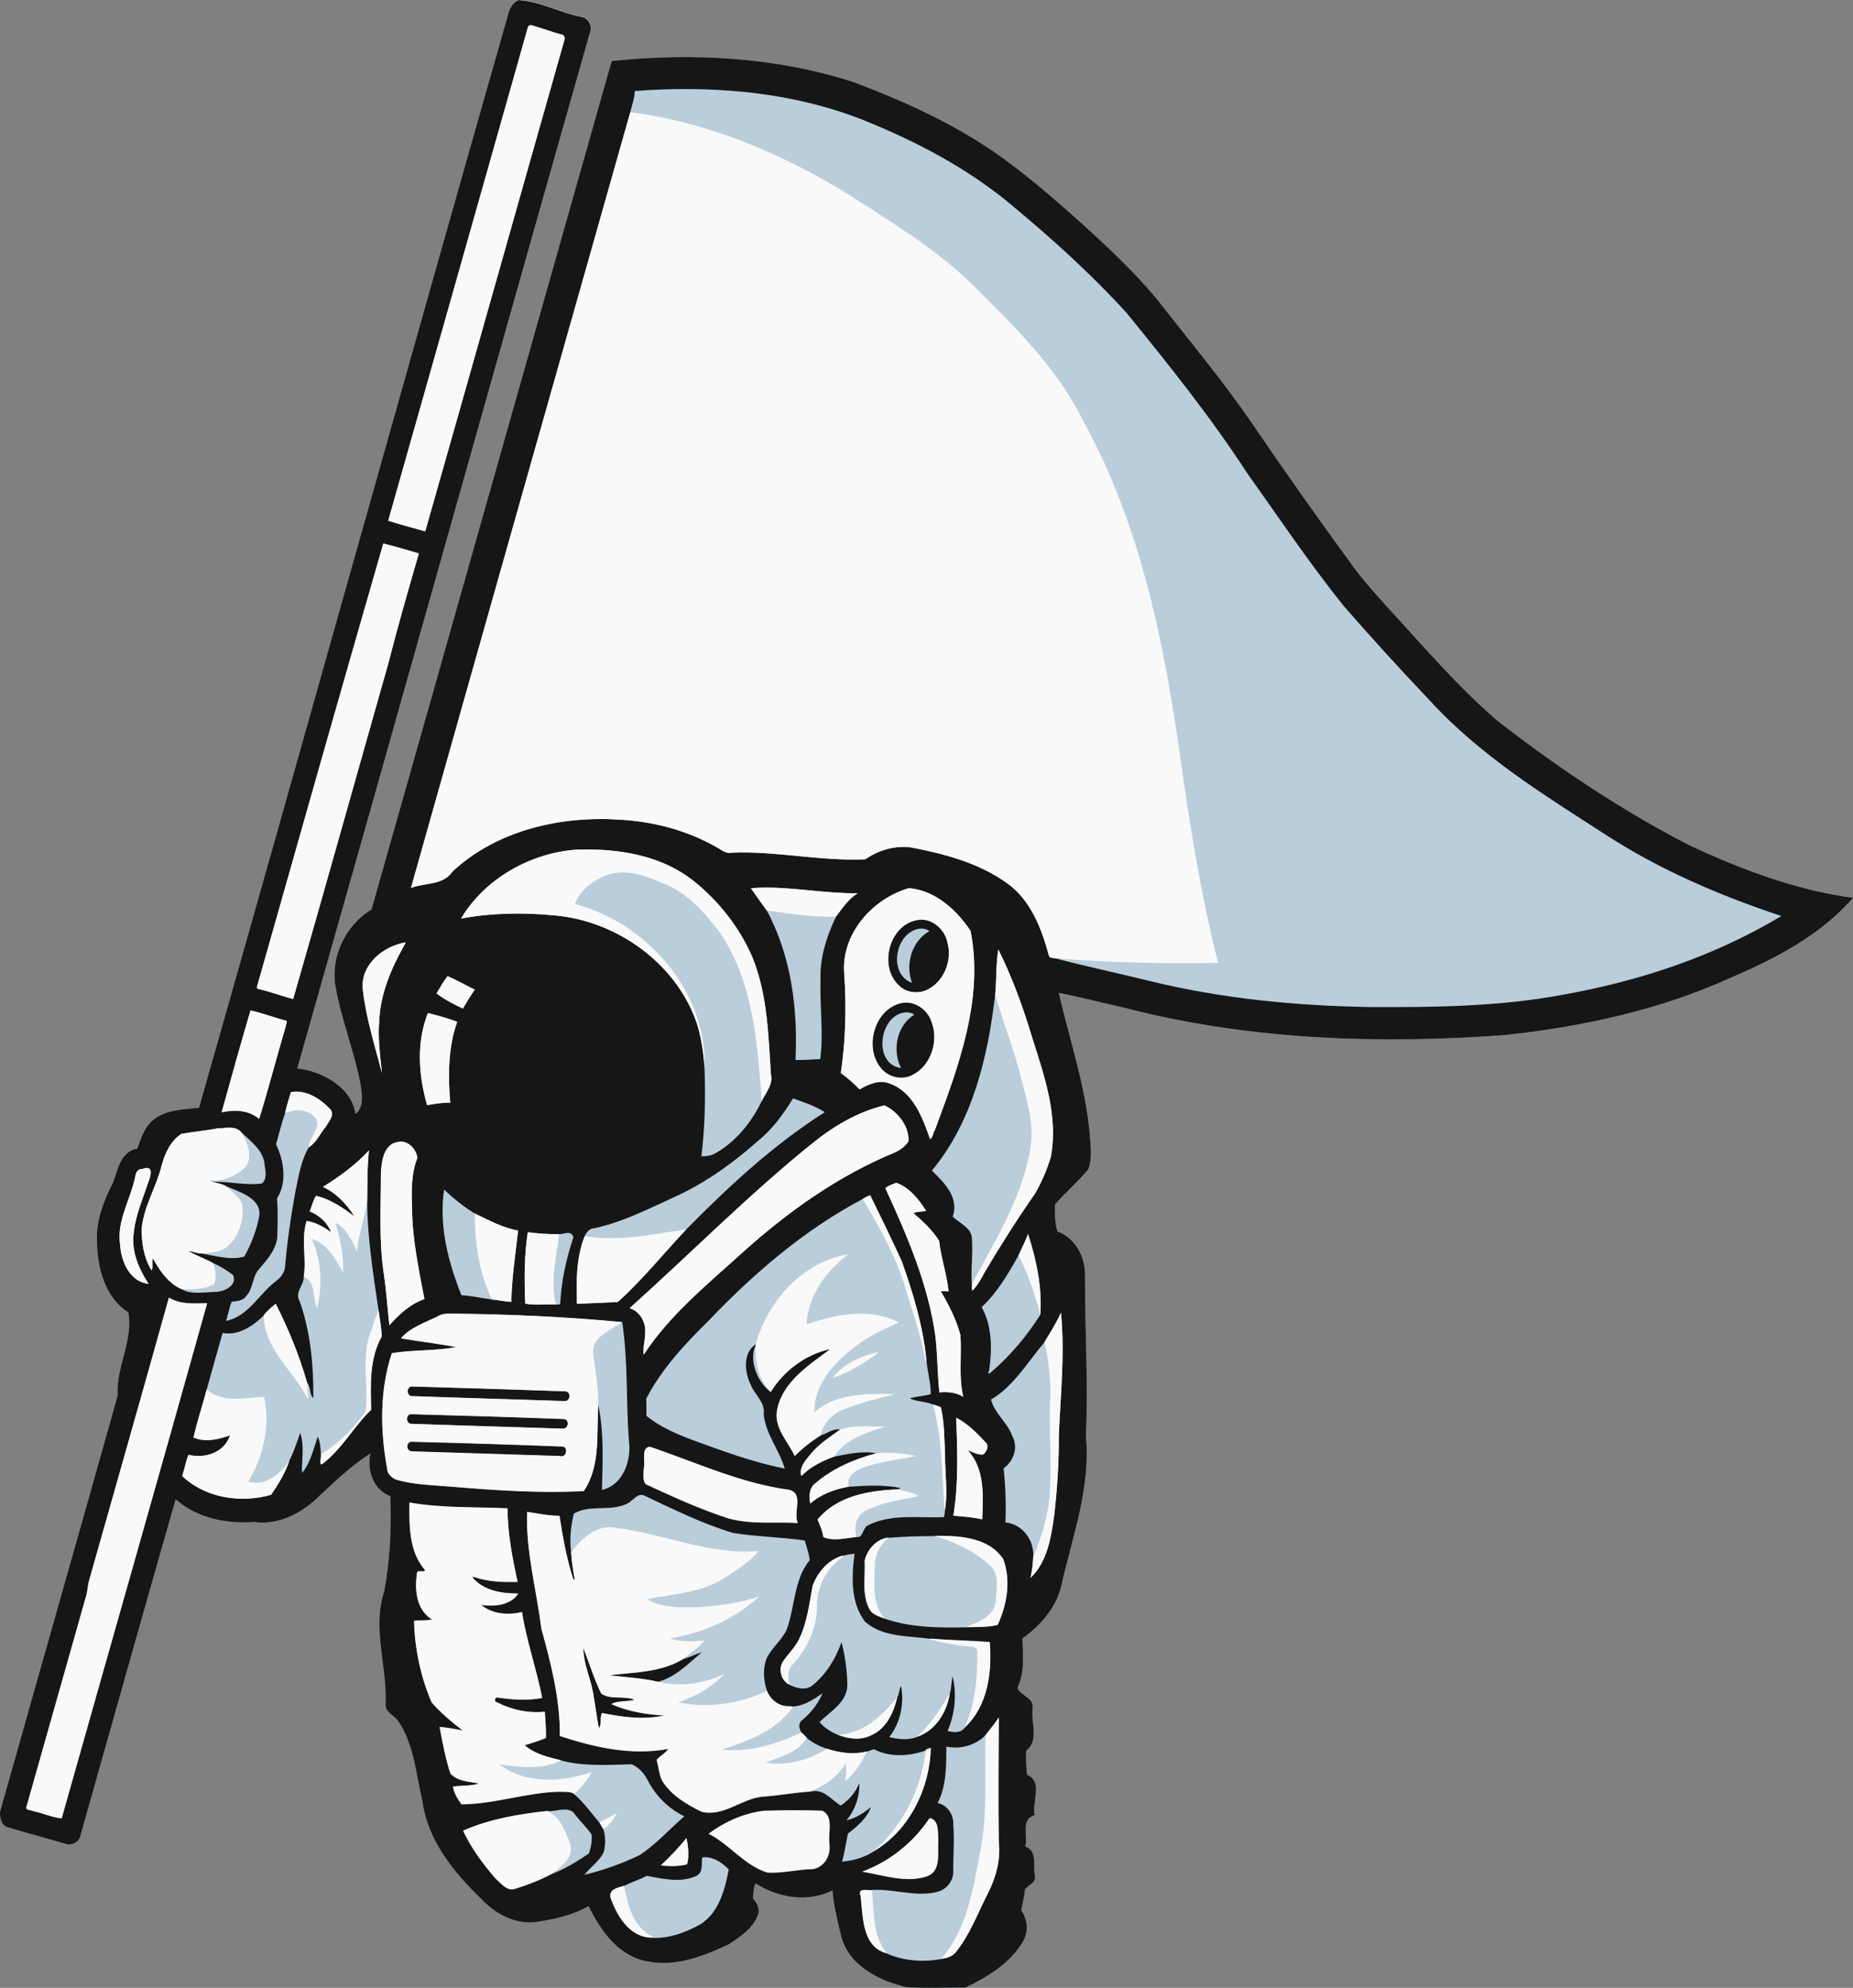 <?xml version="1.0" encoding="UTF-8" standalone="no"?>
<svg id="svg2" xmlns:rdf="http://www.w3.org/1999/02/22-rdf-syntax-ns#" xmlns="http://www.w3.org/2000/svg" height="3162.7pt" width="2948.3pt" version="1.1" xmlns:cc="http://creativecommons.org/ns#" xmlns:dc="http://purl.org/dc/elements/1.1/" viewBox="0 0 2948.317 3162.736">
<rect x="0" y="0" width="2948.317" height="3162.736" fill="#808080" stroke="none"/>
<g id="g4342">
<path id="rect4339" d="m828.13-0c-9.7 0.78-15.43 10.46-18.44 18.68-165.77 580.93-327.57 1163-493.12 1744-24.87 2.48-54.781 2.5-74.841 21.02-12.7 11.55-17.8 28.309-23.23 43.889-25.56 3.47-31.18 32.411-38.18 52.691-14.97 29.67-28.17 61.82-25.97 95.75 0.5 41.38 12.74 88.58 49.82 111.93 7.96 45.44-19.851 87.351-17.141 132.86-61.86 220.52-124.74 440.79-186.84 661.25-0.98 9.55 1.7 22.59 12.57 25.33 30.42 9.29 61.26 17.19 91.73 26.35 8.89 2.84 19.39-1.79 22.77-10.67 50.67-179.22 100.97-358.69 152.24-537.66 33.88 30.08 80.7 39.419 124.88 36.109 39.62 5.71 77.691-14.95 104.79-42.4 25.48-23.69 50.9-47.96 80.32-66.68-6.32 26.25 4.579 58.38 31.509 67.9 1.96 50.27-0.459 101.43-9.589 151.03-19.7 58.99 4.72 119.88 2.1 179.88-1.2 13.92 15.1 17.94 20.9 28.43 24.85 37.02 27.18 83.2 37.58 125.42 7.95 61.95 49.19 113.24 92.8 155.19 22.41 24.18 54.219 41.989 88.139 37.689 28.89-4.32 58.051-10.42 83.581-25.33 19.19 39.75 48.73 81.3 95.6 88.33 44.25 8.34 87.98-8.919 127.43-27.489 18.25-11.96 38.499-25.36 46.459-46.68 3.94-9.78-1.88-19.541-8.12-26.681 1.46-7.59 0.451-17.969 4.611-23.569 35.67 23.31 83.169 30.669 122.04 11.209 2.01 25.26 8.281 49.9 14.311 74.43 12.47 45.55 60.11 69.28 102.77 79.35 31.24 2.3 62.829 0.36 94.209 0.92 35.96-17.42 72.39-39.151 92.77-74.891 8.27-15.3 5.97-34.389-3.63-48.469 1.93-10.87 5.13-21.63 5.9-32.75 4.77-7.5 18.389-10.571 15.789-21.711-3.39-16.09 4.67-39.689-15.18-46.859 4.21-17.65-7.87-42.811 14.75-49.961-4.6-21.09 13.971-52.9-11.709-63.98-2.16-12.63-2.01-25.79-1.77-38.55 21.45-15.73 6.92-46.01 10.37-68.23 1.66-16.48-19.28-19.029-24.32-31.409 11.74-24.45 9.15-52.46 7.97-78.75 29.3-21.21 54.63-49.63 62.3-85.9 17.66-77.5 46.599-154.97 38.719-235.8 3.86-85.1-1.629-170.21-1.439-255.35 0.73-29.64-14.82-59.76-43.55-70.55-5.03-13.38-4.171-28.89-4.091-43.02 16.76-19.35 36.501-36.111 52.861-55.811 6.1-16.12 3.99-33.909 2.78-50.759-6.03-78.72-32.161-153.73-49.661-230.06 33.77 6.6 67.211 15.529 100.89 22.859 198.27 51.94 405.75 59.32 609.29 44.3 122.18-13.24 244.37-39.41 356.78-90.22 71.92-30.94 145.1-68.219 196.68-128.16-89.13-11.8-176.62-44.67-258.78-82.9-108.3-55.4-209.86-123.66-306.01-197.97-64.9-55.66-120.21-121.24-178.15-183.87-20.37-23.06-41.43-45.72-58.7-71.28-52.69-71.71-103.81-144.55-153.98-218.03-46.92-68.83-100.55-132.64-151.75-198.25-35.21-42.6-75.629-80.441-116.39-117.61-49.63-44.44-99.941-88.579-155.64-125.36-65.51-42.9-137.45-74.88-210.54-102.48-123.65-40.17-257.75-47.121-385.17-33.561-127.57 449.85-254.49 899.95-382.09 1349.8-39.92 24.17-64.35 72.421-57.92 118.91 8.87 53.41 29.531 103.96 40.011 157.02 2.72 16.38 6.649 38.549-7.641 49.559-5.61-42.79-54.47-68.63-92.55-72.47 155.9-548.69 309.54-1098 465.36-1646.7 5.44-11.11-1.089-25.23-13.409-27.15-32.98-6.06-63.481-23.82-96.841-26.15zm548.77 3007.1c1.947 0.031 3.943 0.192 5.67 0.272-1.728-0.08-3.723-0.239-5.67-0.27-0.65-0.01-1.29 0-1.917 0.028 0.628-0.026 1.267-0.04 1.917-0.03z" fill="#bacddb"/>
<path id="path4" d="m828.13 0c-9.7 0.78-15.429 10.46-18.439 18.68-165.77 580.93-327.57 1163-493.12 1744-24.87 2.48-54.781 2.5-74.841 21.02-12.7 11.55-17.8 28.309-23.23 43.889-25.56 3.47-31.18 32.411-38.18 52.691-14.97 29.67-28.17 61.82-25.97 95.75 0.5 41.38 12.74 88.58 49.82 111.93 7.96 45.44-19.851 87.351-17.141 132.86-61.86 220.52-124.74 440.79-186.84 661.25-0.98 9.55 1.7 22.59 12.57 25.33 30.42 9.29 61.26 17.19 91.73 26.35 8.89 2.84 19.39-1.79 22.77-10.67 50.67-179.22 100.97-358.69 152.24-537.66 33.88 30.08 80.7 39.419 124.88 36.109 39.62 5.71 77.691-14.95 104.79-42.4 25.48-23.69 50.9-47.96 80.32-66.68-6.32 26.25 4.579 58.38 31.509 67.9 1.96 50.27-0.459 101.43-9.589 151.03-19.7 58.99 4.72 119.88 2.1 179.88-1.2 13.92 15.1 17.94 20.9 28.43 24.85 37.02 27.18 83.2 37.58 125.42 7.95 61.95 49.19 113.24 92.8 155.19 22.41 24.18 54.219 41.989 88.139 37.689 28.89-4.32 58.051-10.42 83.581-25.33 19.19 39.75 48.73 81.3 95.6 88.33 44.25 8.34 87.98-8.919 127.43-27.489 18.25-11.96 38.499-25.36 46.459-46.68 3.94-9.78-1.88-19.541-8.12-26.681 1.46-7.59 0.451-17.969 4.611-23.569 35.67 23.31 83.169 30.669 122.04 11.209 2.01 25.26 8.281 49.9 14.311 74.43 12.47 45.55 60.11 69.28 102.77 79.35 31.24 2.3 62.829 0.36 94.209 0.92 35.96-17.42 72.39-39.151 92.77-74.891 8.27-15.3 5.97-34.389-3.63-48.469 1.93-10.87 5.13-21.63 5.9-32.75 4.77-7.5 18.389-10.571 15.789-21.711-3.39-16.09 4.67-39.689-15.18-46.859 4.21-17.65-7.87-42.811 14.75-49.961-4.6-21.09 13.971-52.9-11.709-63.98-2.16-12.63-2.01-25.79-1.77-38.55 21.45-15.73 6.92-46.01 10.37-68.23 1.66-16.48-19.28-19.029-24.32-31.409 11.74-24.45 9.15-52.46 7.97-78.75 29.3-21.21 54.63-49.63 62.3-85.9 17.66-77.5 46.599-154.97 38.719-235.8 3.86-85.1-1.629-170.21-1.439-255.35 0.73-29.64-14.82-59.76-43.55-70.55-5.03-13.38-4.171-28.89-4.091-43.02 16.76-19.35 36.501-36.111 52.861-55.811 6.1-16.12 3.99-33.909 2.78-50.759-6.03-78.72-32.161-153.73-49.661-230.06 33.77 6.6 67.211 15.529 100.89 22.859 198.27 51.94 405.75 59.32 609.29 44.3 122.18-13.24 244.37-39.41 356.78-90.22 71.92-30.94 145.1-68.219 196.68-128.16-89.13-11.8-176.62-44.67-258.78-82.9-108.3-55.4-209.86-123.66-306.01-197.97-64.9-55.66-120.21-121.24-178.15-183.87-20.37-23.06-41.43-45.72-58.7-71.28-52.69-71.71-103.81-144.55-153.98-218.03-46.92-68.83-100.55-132.64-151.75-198.25-35.21-42.6-75.629-80.441-116.39-117.61-49.63-44.44-99.941-88.579-155.64-125.36-65.51-42.9-137.45-74.88-210.54-102.48-123.65-40.17-257.75-47.121-385.17-33.561-127.57 449.85-254.49 899.95-382.09 1349.8-39.92 24.17-64.35 72.421-57.92 118.91 8.87 53.41 29.531 103.96 40.011 157.02 2.72 16.38 6.649 38.549-7.641 49.559-5.61-42.79-54.47-68.63-92.55-72.47 155.61-548.1 309.25-1097.4 465.07-1646.1 5.44-11.11-1.09-25.23-13.41-27.15-32.98-6.06-63.48-23.82-96.84-26.15zm15.861 39.77c16.64 4.28 33.11 10.929 49.97 15.309 3.84 0.37 4.94 4.82 4.23 8.03-74.09 260.71-147.35 521.69-221.61 782.32-19.62-5.65-39.519-10.73-58.919-16.92 74.38-261.72 148.17-523.63 222.35-785.41 0.52-1.82 2.34-2.72 3.98-3.33zm245.73 101.92c95.303-0.136 190.96 13.309 280 47.716 85.95 34.36 169.39 77.601 240.53 137.46 64 53.26 126.09 109.2 182.16 170.84 67.06 82.33 133.53 165.36 191.56 254.43 50.69 71.1 99.31 143.92 154.02 211.99 44.19 50.68 89.53 100.42 135.83 149.17 80.21 88.36 182.91 151.5 282.37 215.64 85.98 55.73 181.91 96.51 278.16 128.45-106.55 64.13-226.39 103.82-348.51 125.42-99.79 18.69-201.8 19.871-302.94 19.431-119.07-1.74-238.52-13.131-354.37-41.641-49.76-12.45-101.03-22.88-150.03-36.07-3.47-0.54-8.899 0.08-9.659-4.43-11.53-42.6-28.51-87.33-65.55-114.28-43.27-31.51-96.431-46.321-148.41-56.561-27.3-5.61-55.519 2.301-78.119 17.891-71.36 3.28-141.89-13.57-213.27-10.5-7.19 1.56-13.121-2.76-18.891-6.17-47.59-28.3-102.5-43.28-157.6-46.35-94.68-6.47-196.23 16.5-267.22 82.63-14.5 22.03-43.869 17.4-65.909 26 115.95-411.47 232.53-822.8 348.95-1234.2 2.48-11.23 7.02-22.059 7.08-33.769 26.475-2.006 53.132-3.109 79.817-3.147zm-479.85 723c18.9 4.83 37.871 10.239 56.611 15.839-16.85 57.96-33.58 115.99-48.45 174.46-50.6 178.12-100.36 356.62-151.59 534.47-18.44-4.72-36.23-11.789-54.88-15.819-5.17-0.45-1.66-6.191-1.13-9.211 66.07-233.32 132.29-467.04 199.44-699.74zm326.24 486.81c58.91 0.368 119.82 12.49 166.91 49.619 40.97 32.78 74.68 75.459 95 123.99 23.21 58.7 24.571 122.33 28.611 184.48 3.8 15.53-8.101 28.669-14.461 41.909-16.09 33.63-41.12 64.931-74.07 83.491-6.61 3.94-14.599 4.759-22.139 4.689 5.77-46.38 6.6-93.33 4.98-139.95-1.17-21.52-4.42-42.869-9.77-63.739-29.43-99.27-127.57-171.21-229.44-179.58-49.3-4.75-99.421-4.11-148.18 5.05 38.09-63.84 110.64-104.59 184.36-109.71 6.034-0.199 12.106-0.287 18.2-0.248zm284.77 60.712c47.444 0.196 96.844 9.721 143.73 8.936-14.53 9.11-24.83 24.32-34.45 37.28-14.65 30.85-26 65.13-24.62 100.07-1.43 42.26 4.979 84.53-0.441 126.65-13.13 0.33-26.249 1.731-39.369 1.341 3.82-81.28-6.661-165.72-45.881-237.99-8.09-11.29-17.14-23.779-25.1-35.309 8.623-0.728 17.344-1.013 26.13-0.977zm225.22 0.856c41.82 3.36 75.86 34.479 98.17 67.989 21.41 108.78-19.37 216.04-56.65 316.51-3.05 4.33-3.3 12.59-7.83 14.78-11.97-34.34-26.7-74.691-63.75-88.241-16.55-6.86-34.02 0.67-48.27 9.2-9.09-9.66-19.28-18.21-29.93-26.1 7.67-52.02 9.01-104.8 5.45-157.22-5.74-63.1 44.339-119.98 102.81-136.92zm20.708 50.112c-2.809-0.065-5.666 0.203-8.537 0.847-43.89 8.66-60.499 73.9-28.009 103.85 10.89 11.2 28.47 13.421 42.68 7.991 28.3-12.13 42.78-47.09 34.57-76.23-3.71-19.171-21.04-36-40.703-36.458zm-0.466 14.202c4.462 0.054 8.88 1.284 12.489 4.006-28.05 15.75-39.021 53.01-27.591 82.4-37.99-13.52-27.661-77.411 9.059-85.781 1.975-0.431 4.014-0.649 6.042-0.625zm-822.03 22.05c2.207-0.273-0.955 3.848-1.567 5.336-20.3 36.5-37.56 76.36-39.22 118.7-2.71 28.02 1.45 56.009 4.15 83.839-11.13-42.98-25.669-88.619-30.559-134.17-3.23-37.8 31.43-66.86 65.9-73.3 0.557-0.239 0.982-0.367 1.297-0.406zm944.13 11.195c22.67 45.65 40.05 93.71 54.57 142.52 19.22 60.17 41.069 123.98 28.959 187.77-6.07 20.19-14.59 39.68-25 58-28.52 40.74-55.13 82.78-80.45 125.57-5.54 10.28-11.11 20.86-19.52 29.13-0.41-2.4-0.629-4.76-0.639-7.07-2.08-24.95 1.989-51.919-0.061-77.659-1.82-16.55-20.749-23.081-30.419-33.231 10.46-30.39-13.53-54.299-33.2-73.109 65.14-78.44 89.289-181.87 100.72-279.96 2.36-23.64 1.091-49.361 5.041-71.961zm-876.33 42.45c13.84 5.87 29.099 14.55 43.359 21.52-6.95 9.6-12.94 19.93-19 30.02-14.49-6.77-29.2-14.32-41.85-24.13 5.46-9.31 10.881-18.871 17.491-27.411zm729.15 41.97c-2.622 0.032-5.27 0.345-7.912 0.97-44.37 10.66-60.349 76.45-27.789 107.55 11.95 11.33 30.46 14.469 45.4 7.259 30.28-14.45 43.14-54.35 31.27-84.92-5.512-17.482-22.617-31.082-40.969-30.859zm-1042.7 12.63c18.98 4.02 37.03 11.2 55.8 16.02 4.63 0.72-0.01 6.54 0.391 8.98-14.62 48.96-27.29 99.06-42.45 147.53-16.36-14.16-38.701-14.889-59.631-10.559 14.91-54.06 30.151-108.24 45.891-161.97zm1043.9 3.005c4.382 0.037 8.831 1.211 12.453 3.656-28.2 17.02-35.57 56.659-21.27 85.019-44.43-6.11-35.689-81.479 4.491-88.339 1.413-0.235 2.866-0.348 4.327-0.336zm-761.61 1.066c15.71 4 31.489 8.16 46.609 14-14.67 41.14-14.55 85.73-11.1 128.72-12.38-0.25-24.66 1.62-36.8 3.88-13.67-47.68-17.329-99.66 1.291-146.6zm-208.88 125.2c20.956 0.226 40.676 13.841 54.317 28.988 6.14 9.03-3.44 18.831-7.73 26.561-9.16 10.66-15.13 25.679-27.33 33.069-12.29 20.69-16.03 46.001-21.1 69.511-7.13 38.95-12.88 78.15-16.33 117.62-0.07 10.04-5.96 19.33-14 25.05-27.48 20.29-44.021 56.399-80.011 63.869 3.1-10.08 4.901-20.689 8.691-30.519 8.44-0.86 18.26-1.38 23.43-9.32 11.34-11.68 9.04-30.08 19.88-42.07 12.54-14.96 27.101-30.39 29.331-50.72 0.71-20.69 1.27-41.52-0.4-62.15 16.33-25.68 11.239-60.24-1.581-86.22 4.81-16.34 8.75-33.24 14.37-49.2 2.43-11.43 6-22.559 9.42-33.709 3.03-0.549 6.048-0.79 9.042-0.758zm789.82 10.688c17.2 5.91 35.67 12.241 50.52 21.841-81.51 51.86-153.21 118.35-220.5 186.68-36.14 38.52-69.4 79.889-108.68 115.36-21.36 1.44-43.481 2.03-65.141 2.95-1.33-35.54-1.059-75.329 12.481-107.72 2.5-6.2 7.64-12.421 14.88-12.511 46.56-9.99 89.15-32.169 132.15-51.809 47.23-22 89.8-52.851 128.67-87.341 22.91-18.42 40.299-42.62 55.619-67.45zm145.2 11.211c20.65 9.07 39.97 32.849 38.42 57.139-4.93 8.33-13.6 14.07-22.33 18.03-89.23 36.89-168.78 93.391-240.3 157.69-56.24 51.07-116.68 99.679-158.64 163.91-1.6-11.31 2.501-22.89 2.361-34.35 1.7-16.79-8.12-34.699-24.7-39.809 97.05-86.95 189.3-180.54 291.14-262.59 33.57-27.14 71.85-49.679 114.05-60.019zm-1041 35.53c6.309 0.107 12.303 1.365 16.798 6.1 15.57 14.88 36.98 30.009 38.33 53.559 1.4 9.67 4.11 21.801-4.5 28.991-26.45 3.52-52.959-3.86-79.259-2.62 7.04 1.93 14.549 2.99 21.159 6.28 20.49 9.44 57.24 18.5 54.05 47.63-4.32 22.85-12.47 44.991-24.17 65.111-22.13 5.88-45.54-1.35-66.92-4.87-7.46 0.01-14.469-3.461-21.869-4.091 12.28 7.39 26.399 11.961 39.009 19.081 11.59 4.69 22.279 11.599 32.259 19.069 7.29 17.39-15.599 27.16-29.309 26.95-16.3 0.4-38.63 4.23-51.57-4-21.93-8.7-35.449-29.61-46.839-49.2-1.93 5.51 0.829 14.93-2.081 18.9-12.42-19.96-16.099-44.419-15.509-67.619 3.64-34.88 23.13-65.061 31.48-98.631 5.14-19.47 14.1-39.38 31.38-50.83 19.5-3.59 39.401-5.059 58.881-9.009 5.75 0.135 12.372-0.907 18.681-0.8zm271.56 22.158c13.711-0.177 24.762 12.783 26.647 25.742-10.62 26.25-9.24 55.429-8.55 83.209 0.7 47.8 10.871 94.811 19.641 141.54-22.54 7.64-40.281 24.419-55.811 41.639-2.98-27.35-4.79-54.869-8.85-82.119-7.88-52.79-4.619-106.38-4.539-159.53 0.88-18.76 4.23-46.789 27.13-49.989 1.468-0.314 2.914-0.474 4.333-0.492zm-50.483 13.922c-2.92 26.68-2.321 54.51-2.841 81.65 0.38 57.97 9.701 115.24 18.031 172.43 2 13.82 4.41 27.661 5.23 41.611-19.94 35.33-18.06 77.71-16.93 116.9-27.3 26.14-46.101 61.929-76.781 85.519-7.11 6.12-2.15-11.339-3.28-14.759-0.44-9.15-0.98-20.36-4.97-28.07-6.34 18.36-11.589 42.2-25.069 57.8-0.47-19.18 4.089-44.36-2.741-63.87-5.12 14.81-10.181 29.85-17.141 43.87-6.63 19.74-17.459 37.74-29.289 54.77-47.96 13.83-104.43 5.461-141.46-29.859 3.85-11.07 5.711-22.96 9.941-33.8 25.67 6.87 57.861-3.591 65.991-30.891-18.45 6.51-39.13 11.619-57.9 3.409 5.63-25.71 14.469-51.03 21.039-76.65 8.26-29.97 16.91-59.86 25.3-89.8 26.04 4.89 48.9-11.799 65.32-27.609 4.94-7.27 12.481-12.851 19.141-18.691 20.17 40.04 37.48 82.011 49.83 125.23 5.96 5.82 4.01 20.92 10.12 24.6 0.23-51.98-4.29-104.64-21.85-153.93-8.53-14.34 6.84-24.669 6.53-38.969 4.7-29.38-4.56-59.77 4.57-88.62 14.34 2 27.169 9.589 38.939 17.689-5.98-15.2-18.95-26.98-34-32.93 3.16-8.18 5.54-17.809 10.08-24.759 22.5 5.16 42.67 18.9 60.9 32.68-12.06-19.47-28.859-37.34-50.039-46.92 26.6-16.27 52.05-35.02 73.33-58.03zm-353.39 27.991c10.299 0.155 5.392 14.94 1.73 23.909-8.15 25.35-19.391 50.041-22.231 76.791-5.28 29.73 7.211 59.239 23.291 83.609-29.55-2.86-43.95-35.6-45.3-61.78-6.06-39.23 17.42-73.35 24.35-110.5 0.72-5.65 4.58-10.79 10.77-10.48 3.055-1.105 5.483-1.579 7.391-1.55zm1192.4 23.53c20.33 7.04 36.081 26.4 47.441 44.63-6.65 1.58-13.901 0.729-20.181 3.659 15.26 12.99 30.141 26.991 40.931 44.041 2.97 27.13 12.36 53.231 15 80.341-4.22-0.11-8.3-0.291-12.45-0.291 12.84 22.05 24.799 45.03 31.309 69.9 2.41 32.68-3.131 66.051 4.559 98.291-11.27-7.1-25.089-8.361-38.059-7.181-3.04-29.46-2.899-59.17-6.209-88.6-11.43-83.03-45.01-160.71-79.75-236.17 4.11-4.11 11.539-6.11 17.409-8.62zm-719.5 10.739c14.91 14 31.88 27.65 48.72 37.97 22.3 10.7 44.34 22.971 69.05 27.241-4.08 37.75-10.12 75.419-10.8 113.46-10.33-0.42-20.48-2.889-30.78-3.759-16.18-2.13-32.421-6.091-48.561-6.811-21.12-52.97-36.15-110.82-27.63-168.1zm678.01 9.081c17.02 34.74 33.971 69.529 50.111 104.69 18.2 51.16 34.08 103.6 39.35 157.88 1.71 17.86 6.77 35.661 7.03 53.591-10.71 3.51-23.18 3.63-33.32 6.8 8.98 5.31 25.44 4.84 36.77 9.92 4.12 1.42 8.58 2.39 12.47 4.57 5.76 24.31 5.349 49.54 6.639 74.35-0.29 30.3 4.851 60.919-0.419 91.009 0.12 3.05-0.41 6.17-1.37 9.13-38.47 1.96-82.69-5.759-119.45 12.541-10.55 3.05-8.01 21.21-19.77 19.22-17.4 1.7-35.291 7.089-52.391 0.319-1.74-9.81-5.409-19.029-9.409-28.019 30.95-37.61 81.559-46.121 127.51-48.031 1.54-0.78 3.14-1.45 4.65-2.28-26.97-5.53-54.989-3.779-82.339-2.039-22.19 3.92-44.31 11.799-61.48 26.959-2.18-11.31-1.891-25.52 8.669-32.73 27.65-23.47 61.941-38.281 96.791-47.411-22.6-4.17-44.921 0.95-66.991 5.2-19 6.73-38.149 16.241-52.659 31.011-4.04-13.64 6.521-24.62 14.291-34.27 13.05-16.4 31.059-27.47 47.659-39.77-11.53-1.91-21.141 6.391-31.591 9.711-14.75 9.27-28.58 20.099-40.83 32.609-10.38-22.8-31.499-42.83-28.609-69.78 6.81-47.1 51.37-74.91 85.45-100.53-39.02 8.2-74.251 34.459-95.041 68.369-19.7-14.02-36.179-49.879-23.689-75.389l0.05-0.87c-21.29 14.19-18.08 44.74-8.05 65 6.37 15.86 23.29 27.701 20.48 46.391 2.94 31.68 24.81 56.77 33.53 86.58-50.85-9.97-99.53-28.22-148.08-45.88-25.41-9.74-50.87-20.67-72.08-38.02 0.22-9.16-0.111-18.29-0.161-27.38 24.51-47.67 61.79-87.051 99.57-124.44 72.01-75.22 152.17-144.32 244.69-193.09 3.81-2.31 7.809-4.419 12.019-5.919zm-544.77 58.839c16.53 2.24 33.18 3.311 49.88 3.091 8.3-0.4 19.599-6.651 22.639 4.989-11.61 34.35-19.299 70.271-21.109 106.54-1.64 0.13-4.919 0.37-6.559 0.5-16.28-1.11-32.85 1.51-48.95-1.5-1.5-37.79-1.82-76.2 4.1-113.62zm795.98 2.83c13.13 41.07 22.61 85.19 19.52 128.12-21.21 33.86-47.681 65.211-78.111 91.411-1.76 1.75-7.229 5.089-3.439-2.081 4.73-34 5.329-70.319-11.841-101.19 24.9-23.22 42.211-53.13 58.691-82.3 4.97-11.36 10.77-22.351 15.18-33.961zm-1367 101.3c18.31 11.49 41.909 9.241 60.769 8.891-76.32 273.29-154.39 546.34-231.46 819.5-14.96-1.25-29.581-8.38-44.541-11.32-3.06-2.52-13.339-0.59-11.489-6.78 31.33-110.66 62.559-221.35 93.959-332 3.22-9.14 3.161-18.98 5.761-28.25 42.27-150.03 85.24-299.87 127-450.04zm1419.3 23.85c6.31 65-0.559 130.24-3.439 195.26 0.39 41.98-2.48 83.941-7.1 125.66-4.99 35.37-10.731 75.46-37.981 101.07 2.46-10.71 3.921-21.631 4.291-32.591 2.26-26.84-16.5-52.989-44.13-55.809 1.15-28.69 0.269-57.421-2.941-85.961 15.99-11.2 23.85-33.92 13.75-51.58-7.49-21.43-28.22-35.75-33.73-57.88 35.77-20.9 58.469-59.94 85.059-91.28 9.17-15.33 18.9-30.501 26.22-46.891zm-971.79 1.525c0.983 0.02 1.964 0.061 2.939 0.116 90.33 0.86 180.8 4.949 270.73 13.459 9.55 62.31 5.871 126.1 10.781 188.96 4.03 31.2-9.42 70.21-42.97 77.9 0.89-45 3.629-90.89-5.911-135.2-2.86 45.59 4.1 97.141-23.08 137.06-70.38 3.77-140.81-1.22-210.95-6.97-29.79-2.74-60.259-2.75-89.059-11.75-6.04-3.45-12.6-8.819-12.78-16.459-11.09-60.75-12.09-124.98 7.4-184.06 33.86-5.75 68.689-3.159 102.47-9.839-29.07-5.5-59.289-8.96-87.959-13.82 14.34-17.07 38.38-25.041 58.57-34.961 5.941-3.719 12.938-4.574 19.82-4.434zm-60.981 115.9c-8.46 0.32-8.91 13.931-0.98 15.411 81.67 2.95 163.35 5.14 245.02 7.88 8.76-0.63 9.171-15.45-0.159-15.6-81.29-2.89-162.6-5.371-243.88-7.691zm-1.15 44.1c-8.75-0.07-8.769 15.03-0.089 15.4 80.76 2.85 161.53 5.13 242.3 7.73 8.49-0.33 9.81-15.05 0.75-15.43-80.97-3.16-161.95-5.41-242.96-7.7zm867.25 5.68c18.4 9.2 32.791 24.55 46.831 39.25 6.21 5.46 1.45 15.391-4.25 19.411-8.69 0.43-16.311-4.271-24.281-6.891 27.79 29.94 24.411 72.141 23.111 109.84-15.09-3.38-30.54-4.55-45.92-5.75 8.44-51.51 6.309-103.94 4.509-155.86zm-867.9 38.2c-8.21 2.35-6.819 14.961 1.691 15.541 78.67 2.39 157.38 4.979 236.07 7.409 10.4 3.6 13.62-15.46 3.1-15.32-80.19-3.13-160.6-5.61-240.86-7.63zm380.4 8.17c73.45 24.78 144.78 58.38 222.42 68.65 23.06 6.7 5 36.129 13.1 52.459-36.82-2.05-74.86 2.73-110.8-7.42-45.13-14.7-88.529-34.44-131.51-54.4-7.31-11.81-0.181-26.749-2.361-39.589 0.31-7.88-1.23-18.28 9.15-19.7zm-13.306 76.209c1.681 0 3.401 0.423 5.156 1.42 46.01 21.67 91.9 44.55 140.75 59.17 37.66 6 76.041 6.54 113.81 11.97 3.1 10.04 6.799 21.029 7.989 31.309-25.66 31.41-23.199 74.33-36.639 110.55-8.05 17.37-24.421 29.201-32.381 46.641-5.67 16.61-4.49 34.859 1.27 51.269 5.04 13.7 18.17 24.061 33.02 24.341 20.72 1.94 39.17-9.489 55.17-21.159-7.16 17.06-18.95 32.08-33.4 43.6-5.81 5.2-3.591 13.599-0.061 19.409 2.81 2.6 5.681 5.301 8.331 8.141 9.34 8.14 20.65 13.28 32.18 17.58 20.55 6.75 42.68 9.779 63.88 4.209 3.59-1.37 7.2-2.749 10.92-3.759 25.13 13.27 55.999 11.23 82.189 2.03 1.38-2.63 5.531-2.69 8.131-3.8-1.8 64.82-34.11 131.31-91.12 164.57-14.72 9.61-32.46 14.549-49.92 16.039 3.88-14.7 6.21-29.749 9.2-44.589 14.8-11.5 30.24-23.98 36.68-42.38-11.41 9.66-24.119 18.019-38.989 21.139 13.79-16.01 21.509-38.939 20.339-59.059-5.63 14.64-16.39 27.169-29.48 35.709-15.33-9.3-27.381-27.769-48.341-22.109-25.66 1.42-50.98 6.53-76.63 8.12-33.66 3.49-61.16 32.449-96.52 23.939-24.11-11.92-48.999-26.549-63.109-50.209-4.38-10.24-5.31-21.65-8.2-32.33 5.57-6.41 14.179-10.281 18.709-17.481-58.48 11.08-117.21-2.18-172.69-20.45 0.5-58.31-14.08-115.29-29.55-171.02-7.6-61.88-24.801-122.49-22.591-185.38 17.12 2.5 34.14 6.131 51.53 6.281 5.04 32.77 10.84 65.569 20.8 97.259 0.87 1.67 1.121 4.671 3.591 4.541-2.65-14.47-4.991-29.071-5.941-43.741-2.59-20.68-0.73-41.8 4.37-61.95 26.54-15.8 61.231-1.41 88.211-17.77 5.492-4.038 12.047-12.043 19.333-12.05zm-369.03 12.55c51.55 9.05 104.02 6.87 156.03 9.22-0.07 39.5 7.649 78.48 15.939 116.93-22.56 0.46-45.389-0.059-67.039-7.189-1.49-0.02-5.42-2.501-4.55 0.439 17.44 20.87 46.779 25.61 72.539 25.27-12.03 19.06-38.749 20.88-59.069 18.05 17.56 14.88 43.35 16.959 65.15 11.459 7.22 46.29 23.179 90.651 32.069 136.58-23.79 4.6-47.989 2.669-71.759-0.791-4.01 0.19-4.539 7.171-0.159 7.841 23.18 12.07 50.179 17.709 76.109 15.019 1.03 13.62 2.13 27.791 1.78 41.631-11.04 4.45-22.379 8.229-33.839 11.469 15.64 14.25 37.869 19.22 58.169 24.22 36.56 9.64 74.821 6.82 112.21 5.92 11.42 5.04 20.059 14.769 25.539 25.809 12.68 24.41 33.211 45.111 58.111 56.981-23.65 20.66-44.9 44.53-71.27 61.88-28 13.41-57.49 23.9-87.67 31.2 9.72-12.38 23.94-21.601 30.7-36.261 3.19-11.73 3.01-24.279-0.47-35.889-2.36-3.53-4.479-7.22-6.369-10.93-12.96-15.08-24.681-31.92-39.891-44.92-6.26-5.41-15.52-3.13-23.07-4.03-52.82 1.04-103.59 19.819-156.51 20.059-6.02-8.3-11.95-17.739-13.45-28.059 13.5-1.66 30.339-0.781 41.759-5.011-14.7-3.03-34.85-3.069-45.95-16.089-7.83-23.91-12.46-48.981-17.07-73.741 12.5 1.03 24.841 3.221 37.091 5.891-17.57-13.65-35.11-28.351-49.92-45.211-17.4-40.78-26.769-85.299-27.889-129.59 9.7-1.02 19.589-0.401 29.219-1.791-26.14-15.7-28.649-48.45-24.259-75.58 1.92-3.74 12.42 1.129 12.48-3.541-25.58-29.16-25.139-70.82-24.689-107.25zm842.07 53.023c36.972-0.067 80.834 3.736 102.71 37.177 12.43 33.92 5.94 72.28-9.07 104.4-11.94 2.91-24.42 3.221-36.65 3.311-46.07 1.04-97.41 2.36-143.13-13.52-7.9-2.92-16.741-5.44-22.311-12.07-14.98-23.43-7.74-53.16-9.48-79.22 3.62-18.15 19.57-36.1 38.87-37.37 23.84-1.98 47.88-2.77 71.77-2.65 2.395-0.031 4.829-0.052 7.294-0.056zm-133.92 28.017c-4.78 36.13-6.65 77.699 16.63 108.14 28.23 25.35 69.869 22.171 104.56 27.461 31.23 2.45 62.661 3.009 93.861 5.339 3.86 46.87-2.691 101.71-40.181 136.23-5.97 8.56-18.16 7.299-26.95 4.869 11.71-26.92 15.051-59.36 7.811-87.15-1.69 8.44-1.47 19.061-4.32 27.991-4.62 29.64-22.931 59.231-52.491 68.841-13.78 5.29-29.639 3.71-43.769 0.05 17.73-22.52 24.109-53.4 18.789-81.17-3.55 4.77-2.25 12.27-5.92 17.33-5.56 24.14-17.099 50.271-41.069 60.891-16.41 8.6-36.211 6.399-52.891-0.291-11.05-4.39-22.571-11.74-29.841-20.62 17.1-17.26 44.321-31.439 44.231-59.439-0.52-22.67-3.32-46.031-9.37-67.661-8.97 25.84-23.93 50.421-45.2 67.911-10.89 9.73-26.29 5.419-38-0.331-12.68-6.38-17.29-23.779-10.2-35.839 8.26-12.57 19.879-22.94 26.259-36.75 12.79-26.46 16.07-56.151 21.4-84.641 8.23-21.82 25.171-41.79 48.411-47.82 5.83-2.05 12.11-2.589 18.25-3.339zm-431.71 150.2c0.16 24.58 11.259 47.58 15.589 71.6 3.21 18.6 5.71 37.3 9.07 55.88 5.25-5.15 1.2-17.029 5.03-23.939 32.14 6.67 67.59 11.22 99.07 3.9-28.61-1.88-57.729-6.141-83.989-18.211 9.36-5.46 25.289-3.409 37.059-6.639-15.95-7.39-38.049 0.47-53.259-10.1-11.48-22.88-19.73-50.881-28.57-72.491zm188.72 6.53c-10.07 3.41-19.731 7.93-29.891 11.12-35.74 21.65-78.69 20.889-118.22 25.709 25.97 3.35 52.351 4.381 77.941 10.361 27.86-7.17 48.81-29.161 70.17-47.191zm472.32 103.9c-0.27 65.34-0.81 131.95-0.05 197.73 3.56 29.33-4.91 58.48-18.3 84.35-15.8 31.05-28.039 64.4-50.219 91.72-5.61 6.88-14.451 9.18-22.811 10.43-28.91 5.27-60.24 3.241-87.18-8.989-39.74-11.07-37.18-58.73-41.28-91.68-4.64-10.56 6.54-8.951 13.45-8.631 35.59-4.48 73.75 12.22 109.98 2.07 14.18-3.9 24.969-18.319 24.059-33.139-0.28-24.34 2.07-48.62 0-72.9 1.09-15.66-8.82-31.601-24.83-34.841 14.21-27.79 13.621-59.541 13.841-89.891 22.38 4.82 45.849-1.88 62.139-17.83 6.95-9.28 15.18-18.21 21.2-28.4zm-690.88 146.4c6.867-0.043 13.038 1.725 17.084 8.375 8.3 10.73 18.259 20.179 25.919 31.389 1.23 10.04-0.91 20.68-4.23 30.2-18.72 12.52-38.1 24.771-59.27 32.731-18.08 9.48-37.379 17.239-56.939 23.219-13.18 5.66-23-7.75-31.8-15.38-20.22-23.24-39.181-48.59-52.111-76.57 42.32-18.57 88.731-26.44 134.43-31.35 8.106 0.489 18.087-2.559 26.916-2.614zm364.02 1.6c15.31-0.01 30.615 0.205 45.855 0.645 19.58 9.47 8.54 36.649 11.55 53.369 2.28 18.03-7.719 35.64-25.889 39.3-24.2 0.36-48.07 6.861-72.32 5.631-36.79-11.03-60.221-44.811-93.841-61.811 25.83-18.99 56.601-32.83 88.761-36.43 15.26-0.46 30.574-0.695 45.884-0.705zm216.88 12.345c15.99 2.89 12.671 24.749 13.741 36.759-1.68 18.51 5.13 46.26-16.82 55.3-33.62 12.12-71.891-1.9-103.94-6.88 43.59-15.96 81.43-46.63 107.02-85.18zm-386.99 31.839c2.58 10.98 4.731 28.361 1.111 41.461-13.28 3.79-28.44 3.21-41.67 1.88 14.37-13.61 28.259-27.841 40.559-43.341zm29.733 30.08c14.558-0.028 27.952 9.349 37.658 19.481-6.04 31.98-15.55 68.679-45 87.169-23.95 13.58-53.02 23.911-79.7 21.461-33.86-1.71-53.451-35.11-63.491-63.8-2.69-13.18 12.171-15.56 21.631-18.5 10.46-5.59 24.78-10.29 36.28-16.18 25.3 4.73 53.749 11.519 78.439 0.309 11.7-5.61 8.241-19.36 9.631-29.62 1.528-0.214 3.046-0.318 4.552-0.32z" fill="#161616"/>
<path id="path6" d="m843.99 39.77c-1.64 0.61-3.46 1.51-3.98 3.33-74.18 261.78-147.97 523.69-222.35 785.41 19.4 6.19 39.299 11.27 58.919 16.92 74.26-260.63 147.52-521.61 221.61-782.32 0.71-3.21-0.39-7.66-4.23-8.03-16.86-4.38-33.33-11.029-49.97-15.309zm158.83 138.84c-116.42 411.35-233 822.68-348.95 1234.2 22.04-8.6 51.409-3.97 65.909-26 70.99-66.13 172.54-89.1 267.22-82.63 55.1 3.07 110.01 18.05 157.6 46.35 5.77 3.41 11.701 7.73 18.891 6.17 71.38-3.07 141.91 13.78 213.27 10.5 22.6-15.59 50.819-23.501 78.119-17.891 51.98 10.24 105.14 25.051 148.41 56.561 37.04 26.95 54.02 71.68 65.55 114.28 0.76 4.51 6.189 3.89 9.659 4.43 86.38 7.06 173.07 8.96 259.66 7.42-26-101.97-42.911-206.08-57.781-310.21-26.3-190.41-63.639-384.2-157.92-554.07-41.47-84.18-110.22-149.85-175.7-215.31-59.12-57.63-130.39-100.08-199.28-144.7-105.18-64.1-221.73-113.66-344.66-129.05zm-392.95 686.08c-67.15 232.7-133.37 466.42-199.44 699.74-0.53 3.02-4.04 8.761 1.13 9.211 18.65 4.03 36.44 11.099 54.88 15.819 51.23-177.85 100.99-356.35 151.59-534.47 14.87-58.47 31.6-116.5 48.45-174.46-18.74-5.6-37.711-11.009-56.611-15.839zm326.24 486.81c-6.094-0.038-12.166 0.05-18.2 0.248-73.72 5.12-146.27 45.869-184.36 109.71 48.76-9.16 98.881-9.8 148.18-5.05 101.87 8.37 200.01 80.311 229.44 179.58 5.35 20.87 8.6 42.219 9.77 63.739 4.52-121.89-91.26-230.99-206.05-261.39 8.17-23.46 30.12-38.661 52.8-46.631 28.88-9.24 58.501 1.211 85.041 12.731 40.16 14.55 68.98 47.889 93.85 81.119 52.46 78.02 58.289 175.08 65.589 265.94 6.36-13.24 18.261-26.379 14.461-41.909-4.04-62.15-5.401-125.78-28.611-184.48-20.32-48.53-54.03-91.209-95-123.99-47.089-37.129-108-49.25-166.91-49.619zm284.77 60.712c-8.786-0.036-17.506 0.248-26.13 0.977 7.96 11.53 17.01 24.019 25.1 35.309 36.56 5.04 73.271 11.16 110.31 9.93 9.62-12.96 19.92-28.17 34.45-37.28-46.887 0.785-96.287-8.74-143.73-8.936zm225.22 0.856c-58.47 16.94-108.55 73.82-102.81 136.92 3.56 52.42 2.22 105.2-5.45 157.22 10.65 7.89 20.84 16.44 29.93 26.1 14.25-8.53 31.72-16.06 48.27-9.2 37.05 13.55 51.78 53.901 63.75 88.241 4.53-2.19 4.78-10.45 7.83-14.78 37.28-100.47 78.06-207.73 56.65-316.51-22.31-33.51-56.35-64.629-98.17-67.989zm20.708 50.112c19.663 0.457 36.993 17.287 40.703 36.458 8.21 29.14-6.27 64.1-34.57 76.23-14.21 5.43-31.79 3.209-42.68-7.991-32.49-29.95-15.881-95.19 28.009-103.85 2.871-0.644 5.729-0.912 8.537-0.847zm-822.5 36.252c-0.315 0.039-0.739 0.167-1.297 0.406-34.47 6.44-69.13 35.5-65.9 73.3 4.89 45.55 19.429 91.189 30.559 134.17-2.7-27.83-6.86-55.819-4.15-83.839 1.66-42.34 18.92-82.2 39.22-118.7 0.613-1.488 3.774-5.608 1.567-5.336zm944.13 11.195c-3.95 22.6-2.681 48.321-5.041 71.961 13.6 45.92 31.001 90.909 42.631 137.52 8.17 33.53 19.289 67.941 14.009 102.88-11.6 77.34-52.989 144.78-89.559 212.33-2.26 3.36-3.81 7.17-4.12 11.23 0.01 2.31 0.229 4.67 0.639 7.07 8.41-8.27 13.98-18.85 19.52-29.13 25.32-42.79 51.93-84.83 80.45-125.57 10.41-18.32 18.93-37.81 25-58 12.11-63.79-9.739-127.6-28.959-187.77-14.52-48.81-31.9-96.87-54.57-142.52zm-876.33 42.45c-6.61 8.54-12.031 18.101-17.491 27.411 12.65 9.81 27.36 17.36 41.85 24.13 6.06-10.09 12.05-20.42 19-30.02-14.26-6.97-29.519-15.65-43.359-21.52zm729.15 41.97c18.352-0.223 35.456 13.377 40.969 30.859 11.87 30.57-0.99 70.47-31.27 84.92-14.94 7.21-33.45 4.071-45.4-7.259-32.56-31.1-16.581-96.89 27.789-107.55 2.642-0.625 5.291-0.939 7.912-0.97zm-1042.7 12.63c-15.74 53.73-30.981 107.91-45.891 161.97 20.93-4.33 43.271-3.601 59.631 10.559 15.16-48.47 27.83-98.57 42.45-147.53-0.4-2.44 4.239-8.26-0.391-8.98-18.77-4.82-36.82-12-55.8-16.02zm282.27 4.07c-18.62 46.94-14.961 98.92-1.291 146.6 12.14-2.26 24.42-4.13 36.8-3.88-3.45-42.99-3.57-87.58 11.1-128.72-15.12-5.84-30.899-10-46.609-14zm-208.86 125c-2.994-0.032-6.012 0.209-9.042 0.758-3.42 11.15-6.99 22.279-9.42 33.709 15.87-7.94 38.92-6.599 49.58 8.931 7.12 16.93-11.799 29.249-11.859 45.219 12.2-7.39 18.17-22.409 27.33-33.069 4.29-7.73 13.87-17.531 7.73-26.561-13.641-15.146-33.361-28.761-54.317-28.988zm935.02 21.898c-42.2 10.34-80.48 32.879-114.05 60.019-101.84 82.05-194.09 175.64-291.14 262.59 16.58 5.11 26.4 23.019 24.7 39.809 0.14 11.46-3.961 23.04-2.361 34.35 41.96-64.23 102.4-112.84 158.64-163.91 71.52-64.3 151.07-120.8 240.3-157.69 8.73-3.96 17.4-9.7 22.33-18.03 1.55-24.29-17.77-48.069-38.42-57.139zm-1041 35.53c-6.309-0.107-12.931 0.935-18.681 0.8-19.48 3.95-39.381 5.419-58.881 9.009-17.28 11.45-26.24 31.36-31.38 50.83-8.35 33.57-27.84 63.751-31.48 98.631-0.59 23.2 3.089 47.659 15.509 67.619 2.91-3.97 0.151-13.39 2.081-18.9 11.39 19.59 24.909 40.5 46.839 49.2 16.94-0.04 35.29 0.391 50.6-8.089 4.3-10.56 2.67-23.6-1.98-33.93-12.61-7.12-26.729-11.691-39.009-19.081 7.4 0.63 14.409 4.101 21.869 4.091 13.33-1.4 28.06-1.27 39.07-10.08 20.4-16.61 28.921-44.961 24.291-70.441-6.22-11.24-16.85-19.04-26.32-27.35-6.61-3.29-14.119-4.35-21.159-6.28-1.56-0.08-3.55 0.061-2.25-2.009 17.04 1.51 34.129-4.421 47.489-14.841 23.45-12.85 12.761-45.93 0.191-63.08-4.495-4.735-10.49-5.992-16.798-6.1zm271.56 22.158c-1.418 0.018-2.865 0.178-4.333 0.492-22.9 3.2-26.25 31.229-27.13 49.989-0.08 53.15-3.341 106.74 4.539 159.53 4.06 27.25 5.87 54.769 8.85 82.119 15.53-17.22 33.271-33.999 55.811-41.639-8.77-46.73-18.941-93.741-19.641-141.54-0.69-27.78-2.07-56.959 8.55-83.209-1.885-12.959-12.936-25.92-26.647-25.742zm-50.483 13.922c-21.28 23.01-46.73 41.76-73.33 58.03 21.18 9.58 37.979 27.45 50.039 46.92-18.23-13.78-38.4-27.52-60.9-32.68-4.54 6.95-6.92 16.579-10.08 24.759 15.05 5.95 28.02 17.73 34 32.93-11.77-8.1-24.599-15.689-38.939-17.689-9.13 28.85 0.13 59.24-4.57 88.62 20.08 8.48 13.82 35.43 21.3 50.2 8.31-36.27 7.619-76.171-8.761-110.13 25.03 7.17 38.13 32.261 50.07 53.191 0.8-26.86-4.4-53.48-12.28-79.03 17.67 8.82 26.039 28.33 34.359 45.12 2.62-26.69 12.02-52.151 16.25-78.591 0.52-27.14-0.079-54.97 2.841-81.65zm-353.39 27.991c-1.907-0.029-4.336 0.445-7.391 1.55-6.19-0.31-10.05 4.83-10.77 10.48-6.93 37.15-30.41 71.27-24.35 110.5 1.35 26.18 15.75 58.92 45.3 61.78-16.08-24.37-28.571-53.879-23.291-83.609 2.84-26.75 14.081-51.441 22.231-76.791 3.662-8.969 8.569-23.755-1.73-23.909zm1192.4 23.53c-5.87 2.51-13.299 4.51-17.409 8.62 34.74 75.46 68.32 153.14 79.75 236.17 3.31 29.43 3.169 59.14 6.209 88.6 12.97-1.18 26.789 0.081 38.059 7.181-7.69-32.24-2.149-65.611-4.559-98.291-6.51-24.87-18.469-47.85-31.309-69.9 4.15 0 8.23 0.181 12.45 0.291-2.64-27.11-12.03-53.211-15-80.341-10.79-17.05-25.671-31.051-40.931-44.041 6.28-2.93 13.531-2.079 20.181-3.659-11.36-18.23-27.111-37.59-47.441-44.63zm-41.491 19.82c-4.21 1.5-8.209 3.609-12.019 5.919 26.73 44.8 52.569 90.911 67.839 141.06 11.66 39.02 25.66 77.55 32.35 117.87 0.32-0.57 0.971-1.711 1.291-2.281-5.27-54.28-21.15-106.72-39.35-157.88-16.14-35.16-33.091-69.949-50.111-104.69zm-629.29 28.889c0.14 46.48 6.96 94.771 27.47 136.94 10.3 0.87 20.45 3.339 30.78 3.759 0.68-38.04 6.72-75.709 10.8-113.46-24.71-4.27-46.75-16.541-69.05-27.241zm336.51 25.47c-53.24 7.65-107.41 20.111-161.34 10.591-13.54 32.39-13.811 72.179-12.481 107.72 21.66-0.92 43.781-1.51 65.141-2.95 39.28-35.47 72.54-76.839 108.68-115.36zm-251.99 4.48c-5.92 37.42-5.6 75.83-4.1 113.62 16.1 3.01 32.67 0.39 48.95 1.5-9.55-37.1 0.61-75 5.03-112.03-16.7 0.22-33.35-0.851-49.88-3.091zm795.98 2.83c-4.41 11.61-10.21 22.601-15.18 33.961 15.03 29.96 25.86 61.869 34.7 94.159 3.09-42.93-6.39-87.05-19.52-128.12zm-285.92 32.331c-72.06 11.52-128.69 74.099-147.21 142.76l-0.05 0.87c-2.06 26.92 4.309 55.609 23.689 75.389 20.79-33.91 56.021-60.169 95.041-68.369-34.08 25.62-78.64 53.43-85.45 100.53-2.89 26.95 18.229 46.98 28.609 69.78 12.25-12.51 26.08-23.339 40.83-32.609 4.98-20.91 21.35-36.791 41.55-43.331 25.26-9.74 51.74-15.959 77.92-22.659-43.61-0.56-93.91-2.161-128.82 29.009-1.74-43.71 31.86-79.98 65.35-104.9 20.63-16.31 44.711-27.149 68.531-37.859-45.17-24.32-100.4-13.09-146.57 2.87 2.37-45.94 30.99-84.56 66.58-111.48zm-1081.1 68.9c-41.76 150.17-84.73 300.01-127 450.04-2.6 9.27-2.541 19.11-5.761 28.25-31.4 110.65-62.629 221.34-93.959 332-1.85 6.19 8.429 4.26 11.489 6.78 14.96 2.94 29.581 10.07 44.541 11.32 77.07-273.16 155.14-546.21 231.46-819.5-18.86 0.35-42.459 2.599-60.769-8.891zm169.95 9.759c-6.66 5.84-14.201 11.421-19.141 18.691 0.46 54.07 48.45 88.301 70.22 133.34 1.81-5.94-1.59-18.49-1.25-26.8-12.35-43.22-29.66-85.191-49.83-125.23zm163.6 10.12c-6.3 13.95-9.971 28.88-15.541 43.13-10.67 38.28-0.609 78.631-4.959 117.49-18.77 27.04-42.651 51.86-71.261 68.65 1.13 3.42-3.83 20.879 3.28 14.759 30.68-23.59 49.481-59.379 76.781-85.519-1.13-39.19-3.01-81.57 16.93-116.9-0.82-13.95-3.23-27.791-5.23-41.611zm1085.8 3.97c-7.32 16.39-17.05 31.561-26.22 46.891 6.2 27.08 9.501 55.03 9.391 82.83-2.99 54.53 2.89 109.17-1.28 163.64-3.19 33.21-13.49 65.301-26.12 96.041-0.37 10.96-1.831 21.881-4.291 32.591 27.25-25.61 32.991-65.7 37.981-101.07 4.62-41.72 7.49-83.681 7.1-125.66 2.88-65.02 9.749-130.26 3.439-195.26zm-971.79 1.525c-6.882-0.139-13.879 0.716-19.82 4.434-20.19 9.92-44.23 17.891-58.57 34.961 28.67 4.86 58.889 8.32 87.959 13.82-33.78 6.68-68.609 4.089-102.47 9.839-19.49 59.08-18.49 123.31-7.4 184.06 0.18 7.64 6.74 13.009 12.78 16.459 28.8 9 59.269 9.01 89.059 11.75 70.14 5.75 140.57 10.74 210.95 6.97 27.18-39.92 20.22-91.471 23.08-137.06 0.23-27.3-4.449-54.159-8.059-81.089-3.08-27.13 28.289-37.42 46.159-50.57-89.93-8.51-180.4-12.599-270.73-13.459-0.975-0.055-1.956-0.096-2.939-0.116zm680.46 61.448c-0.31 0.013-0.808 0.151-1.547 0.456-26.44 6-53.93 18.54-70.48 40.65 25.27-8.37 48.27-22.51 69.77-38 1.422-0.902 3.602-3.164 2.256-3.106zm-741.44 54.456c81.28 2.32 162.59 4.801 243.88 7.691 9.33 0.15 8.919 14.97 0.159 15.6-81.67-2.74-163.35-4.93-245.02-7.88-7.93-1.48-7.48-15.091 0.98-15.411zm-326.38 4.58c-6.57 25.62-15.409 50.94-21.039 76.65 18.77 8.21 39.45 3.101 57.9-3.409-8.13 27.3-40.321 37.761-65.991 30.891-4.23 10.84-6.091 22.73-9.941 33.8 37.03 35.32 93.501 43.689 141.46 29.859 11.83-17.03 22.659-35.03 29.289-54.77-14.47 22.12-37.37 41.21-65.85 34.28 24.42-39.95 35.431-88.94 25.481-135.13-30.34 1.03-66.461 10.69-91.311-12.17zm1155.6 24.161c15.19 55.23 13.961 113.23 18.691 169.93 5.27-30.09 0.129-60.709 0.419-91.009-1.29-24.81-0.879-50.04-6.639-74.35-3.89-2.18-8.35-3.15-12.47-4.57zm-830.39 15.359c81.01 2.29 161.99 4.54 242.96 7.7 9.06 0.38 7.74 15.1-0.75 15.43-80.77-2.6-161.54-4.88-242.3-7.73-8.68-0.37-8.661-15.47 0.089-15.4zm867.25 5.68c1.8 51.92 3.931 104.35-4.509 155.86 15.38 1.2 30.83 2.37 45.92 5.75 1.3-37.7 4.679-79.901-23.111-109.84 7.97 2.62 15.591 7.321 24.281 6.891 5.7-4.02 10.46-13.951 4.25-19.411-14.04-14.7-28.431-30.05-46.831-39.25zm-144.66 13.576c-13.497-0.049-26.919 0.846-39.8 5.144-16.6 12.3-34.609 23.37-47.659 39.77-7.77 9.65-18.331 20.63-14.291 34.27 14.51-14.77 33.659-24.281 52.659-31.011 16.76-27.8 51.23-37.87 80.5-47.5-10.369-0.026-20.912-0.635-31.409-0.673zm-723.3 24.4c80.26 2.02 160.67 4.5 240.86 7.63 10.52-0.14 7.3 18.92-3.1 15.32-78.69-2.43-157.4-5.019-236.07-7.409-8.51-0.58-9.901-13.191-1.691-15.541zm380.4 8.17c-10.38 1.42-8.84 11.82-9.15 19.7 2.18 12.84-4.949 27.779 2.361 39.589 42.98 19.96 86.379 39.7 131.51 54.4 35.94 10.15 73.98 5.37 110.8 7.42-8.1-16.33 9.96-45.759-13.1-52.459-77.64-10.27-148.97-43.87-222.42-68.65zm376.65 9.614c-5.314 0.024-10.616 0.263-15.881 0.725-34.85 9.13-69.141 23.941-96.791 47.411-10.56 7.21-10.849 21.42-8.669 32.73 17.17-15.16 39.29-23.039 61.48-26.959-4.59-13.12 7.269-24.111 18.389-28.481 28.39-11.35 59.241-13.889 88.961-20.109-15.495-3.533-31.547-5.389-47.489-5.316zm17.828 58.225c-45.95 1.91-96.559 10.421-127.51 48.031 4 8.99 7.669 18.209 9.409 28.019 17.1 6.77 34.991 1.381 52.391-0.319-4.29-15.26-0.689-33.721 14.441-41.561 25.96-13.66 57.089-17.44 84.389-23.25-8.53-6.12-22.39-8.07-33.12-10.92zm-776.82 20.92c-0.45 36.43-0.891 78.09 24.689 107.25-0.06 4.67-10.56-0.199-12.48 3.541-4.39 27.13-1.881 59.88 24.259 75.58-9.63 1.39-19.519 0.771-29.219 1.791 1.12 44.29 10.489 88.809 27.889 129.59 14.81 16.86 32.35 31.561 49.92 45.211-12.25-2.67-24.591-4.861-37.091-5.891 4.61 24.76 9.24 49.831 17.07 73.741 11.1 13.02 31.25 13.059 45.95 16.089-11.42 4.23-28.259 3.351-41.759 5.011 1.5 10.32 7.43 19.759 13.45 28.059 52.92-0.24 103.69-19.019 156.51-20.059 7.55 0.9 16.81-1.38 23.07 4.03 10.88-10.15 21.069-21.75 27.759-35.08-46.84 16.52-106.04 19.659-146.82-12.131 32.34 4.5 68.439 9.29 98.169-6.58-20.3-5-42.529-9.97-58.169-24.22 11.46-3.24 22.799-7.019 33.839-11.469 0.35-13.84-0.75-28.011-1.78-41.631-25.93 2.69-52.929-2.949-76.109-15.019-4.38-0.67-3.851-7.651 0.159-7.841 23.77 3.46 47.969 5.391 71.759 0.791-8.89-45.93-24.849-90.291-32.069-136.58-21.8 5.5-47.59 3.421-65.15-11.459 20.32 2.83 47.039 1.01 59.069-18.05-25.76 0.34-55.099-4.4-72.539-25.27-0.87-2.94 3.06-0.459 4.55-0.439 21.65 7.13 44.479 7.649 67.039 7.189-8.29-38.45-16.009-77.43-15.939-116.93-52.01-2.35-104.48-0.17-156.03-9.22zm187.14 14.88c-2.21 62.89 14.991 123.5 22.591 185.38 15.47 55.73 30.05 112.71 29.55 171.02 55.48 18.27 114.21 31.53 172.69 20.45-4.53 7.2-13.139 11.071-18.709 17.481 2.89 10.68 3.82 22.09 8.2 32.33 14.11 23.66 38.999 38.289 63.109 50.209 35.36 8.51 62.86-20.449 96.52-23.939 25.65-1.59 50.97-6.7 76.63-8.12 22.65-8.63 43.92-23.05 55.9-44.67 2.66 9.11 0.76 18.749-0.43 28.009 15.79-11.7 26.16-29.75 34.92-47.13-21.2 5.57-43.33 2.541-63.88-4.209-28.79 18.66-63.581 27.45-97.841 22.3 23.62-9.73 52.191-15.31 65.661-39.88-2.65-2.84-5.521-5.541-8.331-8.141-39.41 18.54-82.889 32.03-127.01 27.33 40.26-12.98 83.381-28.829 110.29-63.309 5.75-5.4 0.659-6.39-4.991-5.87-14.85-0.28-27.98-10.641-33.02-24.341-43.31 20.74-94.509 27.91-141.21 18.27 27.17-9.63 53.579-23.799 73.239-45.209-32.7 15.5-70.659 21.39-106.04 12.25-25.59-5.98-51.971-7.011-77.941-10.361 39.53-4.82 82.48-4.059 118.22-25.709 11.25-9.78 24.97-17.279 33.92-29.459-18.32 2-37.31 2.609-55.08-2.991 52.28-9.03 102.79-30.42 142.07-66.67-41.92 12.91-85.919 18.241-129.72 16.711-16.35-1.66-33.961-2.9-47.641-13.05 40.13-7.43 85.14-10.171 121.38-32.631 19.16-13.08 40.45-25.189 54.95-43.619-77.85 6.49-150.75-27.461-226.67-37.041-30.36-6.19-54.28 17.14-71.35 38.95 0.95 14.67 3.291 29.271 5.941 43.741-2.47 0.13-2.721-2.871-3.591-4.541-9.96-31.69-15.76-64.489-20.8-97.259-17.39-0.15-34.41-3.781-51.53-6.281zm654.93 38.144c-2.465 0-4.899 0.025-7.294 0.056 33.18 9.45 65.05 24.91 90.55 48.47 13.85 14.2 8.22 36.341 7.67 54.091-1.76 24.7-26.901 34.889-47.011 41.839 4.25 0.64 8.71 0.351 13.07 0.431 12.23-0.09 24.71-0.401 36.65-3.311 15.01-32.12 21.5-70.48 9.07-104.4-21.872-33.441-65.734-37.244-102.71-37.177zm-79.064 2.706c-19.3 1.27-35.25 19.22-38.87 37.37 1.74 26.06-5.5 55.79 9.48 79.22 5.57 6.63 14.411 9.15 22.311 12.07-20.04-20.81-16.211-55.501-15.441-83.091-0.27-17.9 8.18-34.88 22.52-45.57zm-73.109 28.65c-23.24 6.03-40.181 26-48.411 47.82-5.33 28.49-8.61 58.181-21.4 84.641-6.38 13.81-17.999 24.18-26.259 36.75-7.09 12.06-2.48 29.459 10.2 35.839-1.48-11.26-3.08-23.76 6.45-32.3 23.12-25.66 38.68-58.909 37.87-93.969 0.27-29.55 14.919-57.731 39.009-74.891 1.01-1.22 4.591-2.151 2.541-3.891zm139.44 132.26-2.4 1.159c21.23 5.37 42.771 9.81 64.661 11.4 4.69-0.04 11.47 1.81 11.98 7.47 0.04 41.17-2.701 83.781-20.561 121.54 37.49-34.52 44.041-89.361 40.181-136.23-31.2-2.33-62.631-2.889-93.861-5.339zm-552.71 14.7c8.84 21.61 17.09 49.611 28.57 72.491 15.21 10.57 37.309 2.71 53.259 10.1-11.77 3.23-27.699 1.179-37.059 6.639 26.26 12.07 55.379 16.331 83.989 18.211-31.48 7.32-66.93 2.77-99.07-3.9-3.83 6.91 0.22 18.789-5.03 23.939-3.36-18.58-5.86-37.28-9.07-55.88-4.33-24.02-15.429-47.02-15.589-71.6zm583.13 72.55c-13.48 22.39-30.611 50.021-52.491 68.841 29.56-9.61 47.871-39.201 52.491-68.841zm-83.391 5.05c-23.23 29.85-54.039 58.82-93.959 60.6 16.68 6.69 36.481 8.891 52.891 0.291 23.97-10.62 35.509-36.751 41.069-60.891zm161.3 32.83c-6.02 10.19-14.25 19.12-21.2 28.4-1.36 59.25 3.371 119.17-6.939 177.88-12.01 61.48-20.551 128.91-63.241 177.95 8.36-1.25 17.201-3.55 22.811-10.43 22.18-27.32 34.419-60.67 50.219-91.72 13.39-25.87 21.86-55.02 18.3-84.35-0.76-65.78-0.22-132.39 0.05-197.73zm-108.12 48.57c-2.6 1.11-6.751 1.17-8.131 3.8-6.83 61.57-36.189 119.97-82.989 160.77 57.01-33.26 89.32-99.75 91.12-164.57zm-218.77 99.345c-15.31 0.01-30.624 0.245-45.884 0.705-32.16 3.6-62.931 17.44-88.761 36.43 33.62 17 57.051 50.781 93.841 61.811 24.25 1.23 48.12-5.271 72.32-5.631 18.17-3.66 28.169-21.27 25.889-39.3-3.01-16.72 8.03-43.899-11.55-53.369-15.24-0.44-30.545-0.655-45.855-0.645zm-390.93 1.014c-45.7 4.91-92.111 12.78-134.43 31.35 12.93 27.98 31.891 53.33 52.111 76.57 8.8 7.63 18.62 21.04 31.8 15.38 19.56-5.98 38.859-13.739 56.939-23.219 15.23-11.4 36.021-25.601 29.311-47.991-7.32-19.68-15.9-41.901-35.73-52.091zm110.36 3.05c-9.17 5.24-18.279 10.601-27.859 15.081 1.89 3.71 4.009 7.4 6.369 10.93 9.36-6.52 16.561-15.811 21.491-26.011zm497.45 8.281c-25.59 38.55-63.43 69.22-107.02 85.18 32.05 4.98 70.321 19 103.94 6.88 21.95-9.04 15.14-36.79 16.82-55.3-1.07-12.01 2.249-33.869-13.741-36.759zm-386.99 31.839c-12.3 15.5-26.189 29.731-40.559 43.341 13.23 1.33 28.39 1.91 41.67-1.88 3.62-13.1 1.469-30.481-1.111-41.461zm-99.169 75.891c-9.46 2.94-24.321 5.32-21.631 18.5 10.04 28.69 29.631 62.09 63.491 63.8 1.58 0.29 5.47-0.29 2.35-1.77-30.14-14.91-38.529-50.38-44.209-80.53zm384.11 6.669c-5.842-0.093-11.26 0.982-7.78 8.902 4.1 32.95 1.54 80.61 41.28 91.68-22.11-28-20.369-66.17-23.009-99.87-1.62-0.28-3.23-0.381-4.82-0.441-1.728-0.08-3.723-0.239-5.67-0.27z" fill="#f9f9f9"/>
</g>
</svg>
